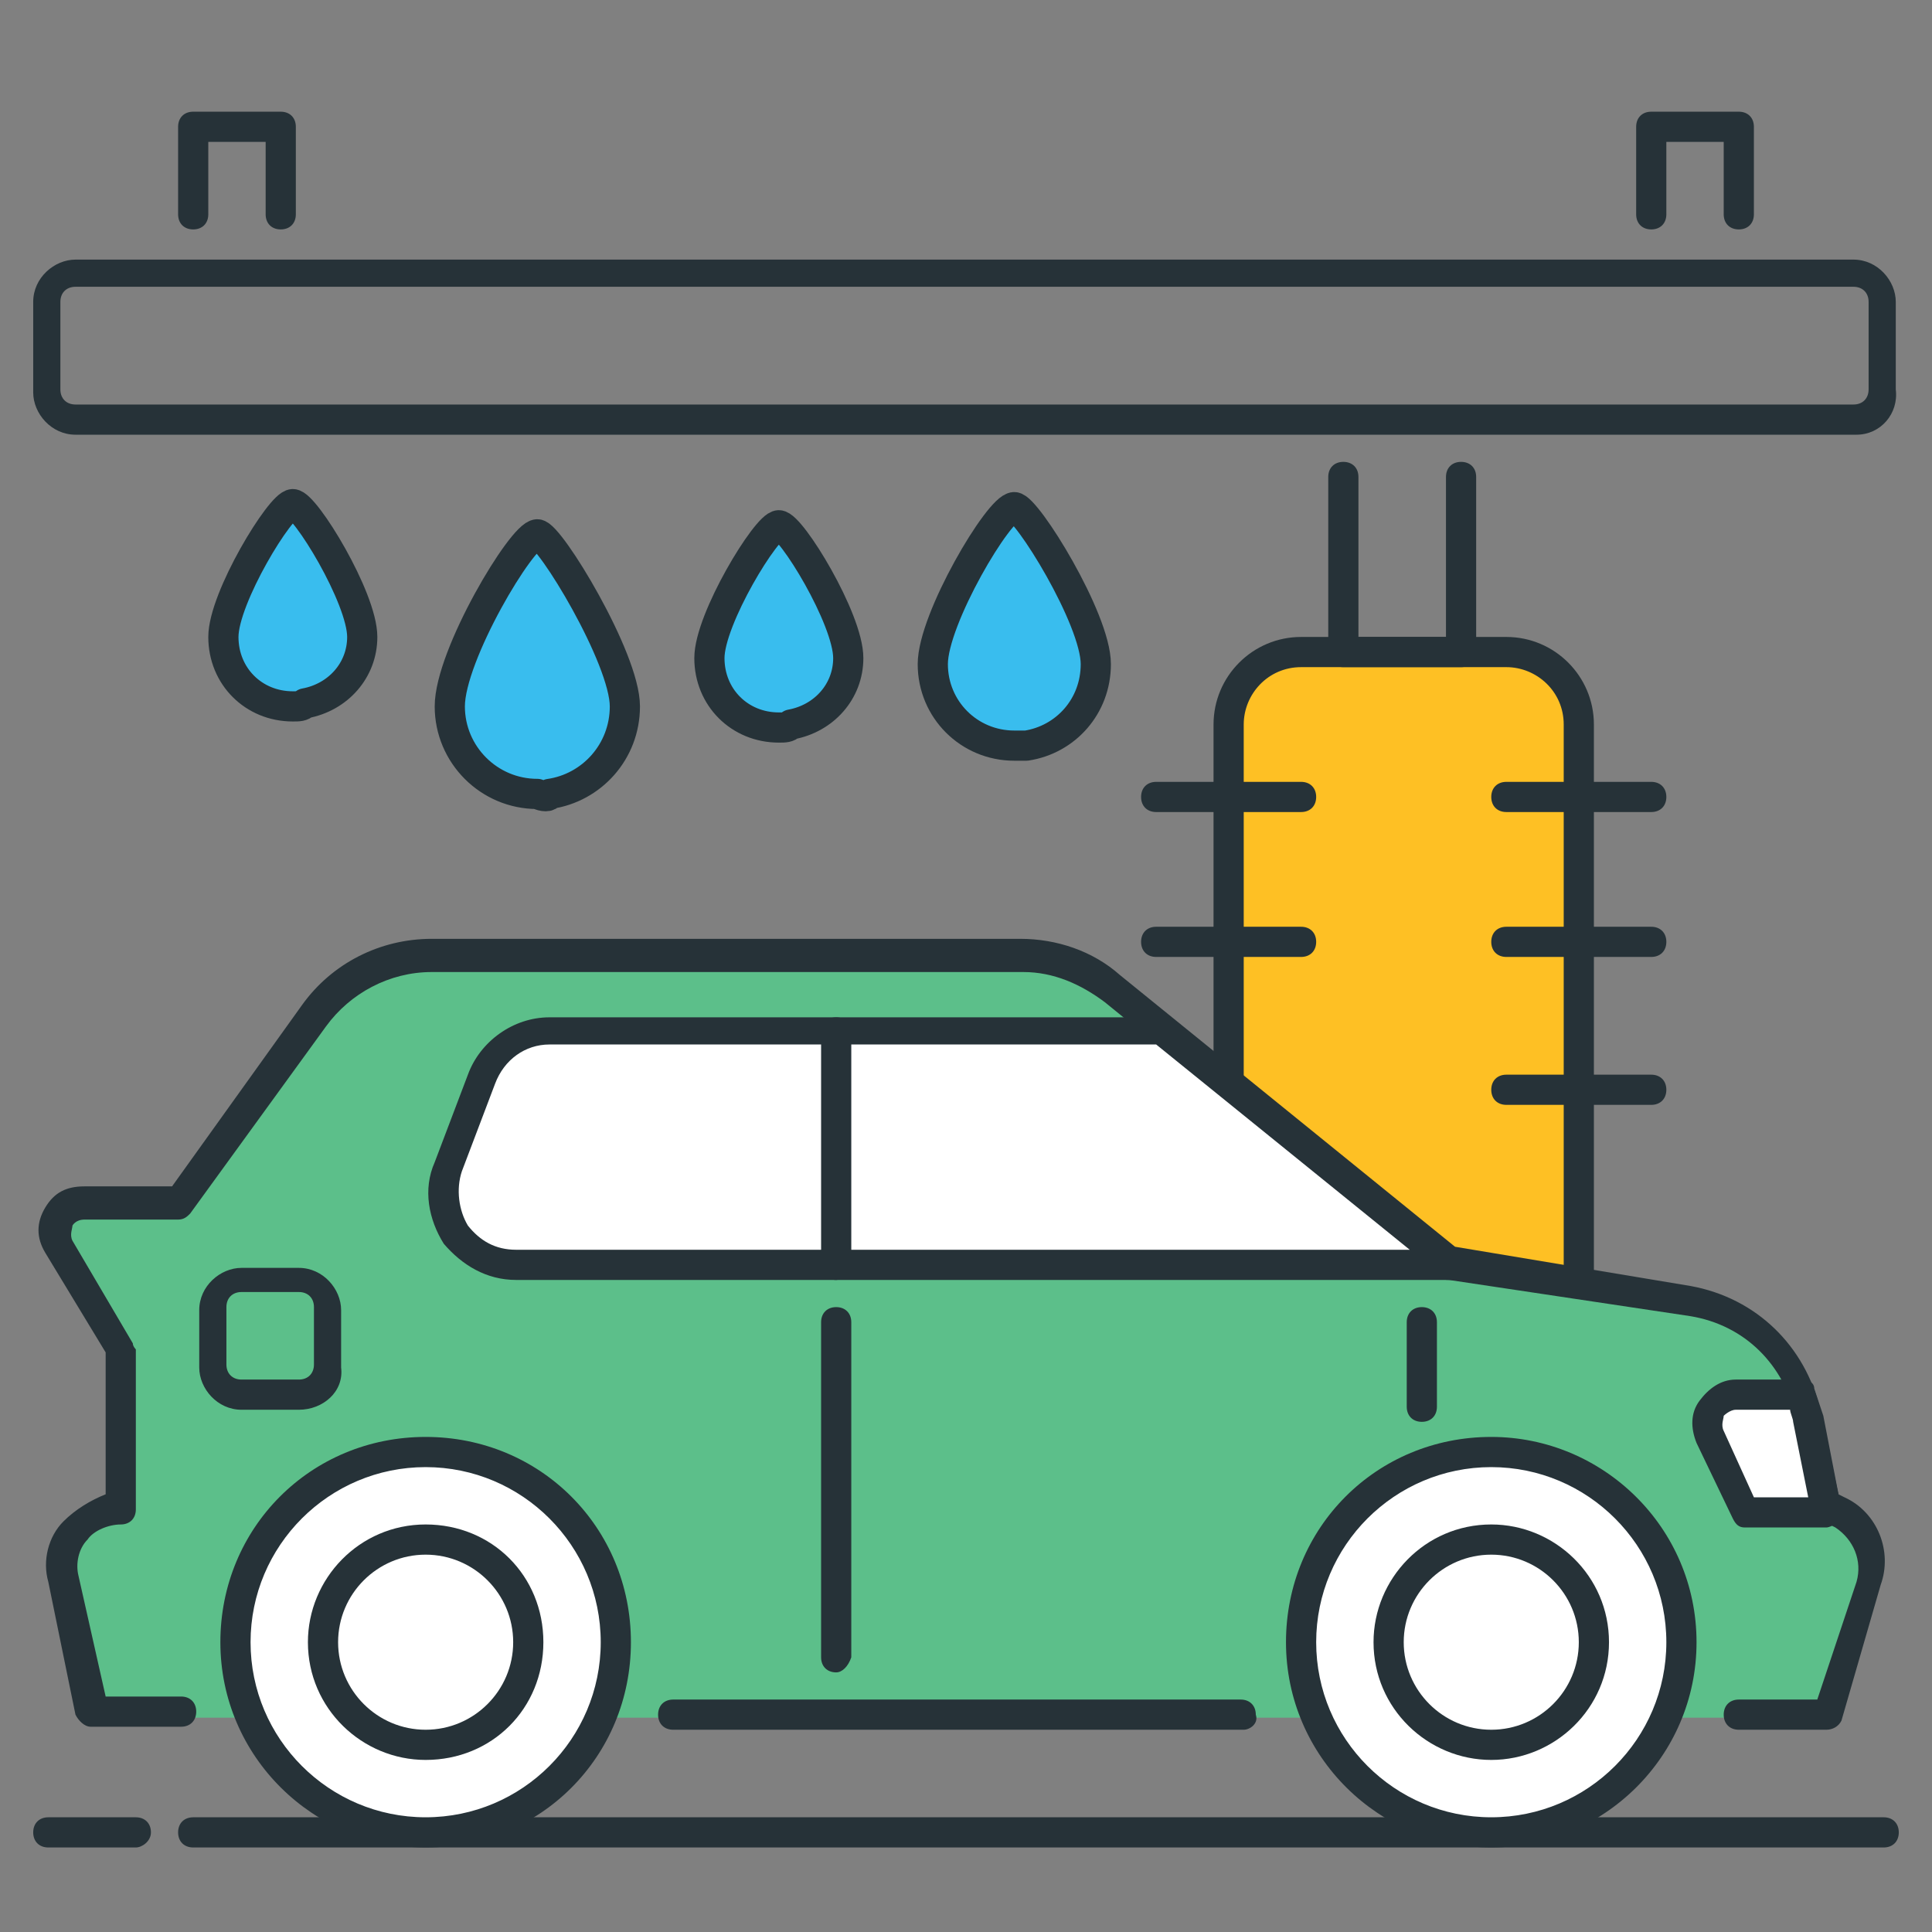 <svg xmlns="http://www.w3.org/2000/svg" xmlns:xlink="http://www.w3.org/1999/xlink" id="Icon_Set" x="0px" y="0px" viewBox="0 0 64 64" style="enable-background:new 0 0 64 64;" xml:space="preserve"><rect x="0" y="0" width="64" height="64" fill="#808080" stroke="none"/><style type="text/css">	.st0{display:none;}	.st1{display:inline;}	.st2{fill:#39BDEE;}	.st3{fill:none;stroke:#37474F;stroke-linecap:round;stroke-linejoin:round;stroke-miterlimit:10;}	.st4{fill:#EE2D3E;stroke:#37474F;stroke-linecap:round;stroke-linejoin:round;stroke-miterlimit:10;}	.st5{fill:#FFFFFF;stroke:#37474F;stroke-linecap:round;stroke-linejoin:round;stroke-miterlimit:10;}	.st6{fill:#FEC024;stroke:#37474F;stroke-linecap:round;stroke-linejoin:round;stroke-miterlimit:10;}	.st7{display:inline;fill:#37474F;}	.st8{fill:#FEC024;}	.st9{fill:#263238;}	.st10{fill:#5CBF8A;}	.st11{fill:#FFFFFF;}	.st12{fill:#39BDEE;stroke:#263238;stroke-linejoin:round;}</style><g class="st0">	<g id="Online_Counseling" class="st1">		<g>			<path class="st2" d="M42,15.8c-0.7,1.1-2,1.9-3.5,1.9h-5.4l-3.5,2.9c-0.5,0.4-1.1,0.6-1.8,0.6c-0.4,0-0.8-0.1-1.2-0.3    c-1-0.5-1.6-1.4-1.6-2.5v-0.8h-0.5c-1.4,0-2.7-0.7-3.5-1.9H4.2v29.7h55.6V15.8H42z"></path>			<line class="st3" x1="26.4" y1="55.2" x2="26.4" y2="51.9"></line>			<line class="st3" x1="37.6" y1="51.9" x2="37.6" y2="55.2"></line>			<path class="st3" d="M41.2,60.7H22.8c-0.6,0-1-0.4-1-1V58c0-0.6,0.4-1,1-1h18.4c0.6,0,1,0.4,1,1v1.7    C42.2,60.3,41.7,60.7,41.2,60.7z"></path>			<line class="st3" x1="4.2" y1="45.4" x2="59.8" y2="45.4"></line>			<line class="st3" x1="4.2" y1="21.3" x2="4.2" y2="24.1"></line>			<path class="st3" d="M42.7,11.2h12.5c2.6,0,4.6,2.1,4.6,4.6v29.7c0,2.6-2.1,4.6-4.6,4.6H8.8c-2.6,0-4.6-2.1-4.6-4.6V26.9"></path>			<path class="st3" d="M4.2,18.6v-2.8c0-2.6,2.1-4.6,4.6-4.6h11.6"></path>			<line class="st3" x1="42" y1="15.8" x2="59.8" y2="15.8"></line>			<line class="st3" x1="4.2" y1="15.8" x2="21.1" y2="15.8"></line>			<path class="st4" d="M38.5,4.2H24.6c-1.3,0-2.3,1-2.3,2.3v6.9c0,1.3,1,2.3,2.3,2.3h2.3v2.7c0,0.8,0.9,1.2,1.5,0.7l4-3.4h6    c1.3,0,2.3-1,2.3-2.3V6.5C40.8,5.2,39.8,4.2,38.5,4.2z"></path>			<path class="st5" d="M32.9,37.1c0,0.5,0.4,0.9,0.9,0.9h18.5c0.5,0,0.9-0.4,0.9-0.9v-13c0-0.5-0.4-0.9-0.9-0.9l-18.5,0    c-0.5,0-0.9,0.4-0.9,0.9V37.1z"></path>			<line class="st3" x1="36.6" y1="27.3" x2="49.6" y2="27.3"></line>			<line class="st3" x1="36.6" y1="30.6" x2="49.6" y2="30.6"></line>			<line class="st3" x1="36.6" y1="33.8" x2="43.1" y2="33.8"></line>			<circle class="st5" cx="20" cy="24.6" r="5.6"></circle>			<path class="st6" d="M23.8,21.4l0.4-0.3c-1-1.2-2.6-2-4.3-2c-3.1,0-5.6,2.5-5.6,5.6h0.5C18.2,24.6,21.3,23.5,23.8,21.4z"></path>			<path class="st6" d="M17.2,31.1l-3.9,2c-1.6,0.8-2.6,2.4-2.6,4.1v8.3h3.7h11.1h3.7v-8.3c0-1.8-1-3.4-2.6-4.1l-3.9-2"></path>			<polyline class="st3" points="25.5,39.4 25.5,45.4 14.4,45.4 14.4,39.4    "></polyline>			<path class="st5" d="M20,30.1c-1,0-2-0.3-2.8-0.8l0,1.7l2.8,4.1l2.8-4.1l0-1.7C21.9,29.9,21,30.1,20,30.1z"></path>			<line class="st3" x1="20" y1="35.2" x2="20" y2="38"></line>		</g>	</g>	<circle class="st7" cx="26.9" cy="10" r="0.9"></circle>	<circle class="st7" cx="31.5" cy="10" r="0.9"></circle>	<circle class="st7" cx="36.2" cy="10" r="0.9"></circle></g><g>	<g id="Car_Wash">		<g>			<path class="st8" d="M49.9,44.8h-6.8c-1.3,0-2.4-1.1-2.4-2.4V24c0-1.3,1.1-2.4,2.4-2.4h6.8c1.3,0,2.4,1.1,2.4,2.4v18.4    C52.3,43.7,51.2,44.8,49.9,44.8z"></path>			<path class="st9" d="M49.9,45.3h-6.8c-1.6,0-2.9-1.3-2.9-2.9V24c0-1.6,1.3-2.9,2.9-2.9h6.8c1.6,0,2.9,1.3,2.9,2.9v18.4    C52.8,44,51.5,45.3,49.9,45.3z M43.1,22.1c-1.1,0-1.9,0.9-1.9,1.9v18.4c0,1.1,0.9,1.9,1.9,1.9h6.8c1.1,0,1.9-0.9,1.9-1.9V24    c0-1.1-0.9-1.9-1.9-1.9H43.1z"></path>		</g>		<g>			<path class="st9" d="M4.5,61.2H1.6c-0.3,0-0.5-0.2-0.5-0.5s0.2-0.5,0.5-0.5h2.9c0.3,0,0.5,0.2,0.5,0.5S4.7,61.2,4.5,61.2z"></path>		</g>		<g>			<path class="st9" d="M62.4,61.2h-56c-0.3,0-0.5-0.2-0.5-0.5s0.2-0.5,0.5-0.5h56c0.3,0,0.5,0.2,0.5,0.5S62.7,61.2,62.4,61.2z"></path>		</g>		<g>			<path class="st10" d="M57.6,56.9h2.9l1.4-4.2c0.3-0.9-0.1-1.9-1-2.3l-0.4-0.2L59.8,47c-0.4-1.9-2-3.4-3.9-3.8l-7.9-1.4l-11.2-9.1    c-0.9-0.7-1.9-1.1-3-1.1H14.3c-1.6,0-3,0.7-3.9,2L5.9,40H2.8C2,40,1.6,40.8,2,41.4l2,3.4v5.3l0,0c-1.2,0-2.2,1.1-1.9,2.4L3,56.9    h2.9"></path>			<path class="st9" d="M60.5,57.3h-2.9c-0.3,0-0.5-0.2-0.5-0.5c0-0.3,0.2-0.5,0.5-0.5h2.6l1.3-3.9c0.2-0.7-0.1-1.4-0.7-1.8    l-0.4-0.2c-0.1-0.1-0.2-0.2-0.3-0.3l-0.6-3.1c-0.4-1.8-1.7-3.1-3.5-3.4L48,42.4c-0.1,0-0.2,0-0.2-0.1l-11.2-9.1    c-0.8-0.6-1.7-1-2.7-1H14.3c-1.4,0-2.7,0.7-3.5,1.8l-4.5,6.2c-0.1,0.1-0.2,0.2-0.4,0.2H2.8c-0.3,0-0.4,0.2-0.4,0.2    c0,0.1-0.1,0.3,0,0.5l2,3.4c0,0.1,0.1,0.2,0.1,0.2v5.3c0,0.3-0.2,0.5-0.5,0.5c-0.4,0-0.9,0.2-1.1,0.5c-0.3,0.3-0.4,0.8-0.3,1.2    l0.9,4h2.5c0.3,0,0.5,0.2,0.5,0.5c0,0.3-0.2,0.5-0.5,0.5H3c-0.2,0-0.4-0.2-0.5-0.4l-0.9-4.4c-0.2-0.7,0-1.5,0.5-2    c0.4-0.4,0.9-0.7,1.4-0.9v-4.7l-2-3.3c-0.3-0.5-0.3-1,0-1.5s0.7-0.7,1.3-0.7h2.9l4.3-6c1-1.4,2.6-2.2,4.3-2.2h19.5    c1.2,0,2.4,0.4,3.3,1.2l11.1,9l7.8,1.3c2.2,0.4,3.8,2,4.3,4.1l0.6,2.8l0.2,0.1c1.1,0.5,1.6,1.8,1.2,2.9L61,57    C60.9,57.2,60.7,57.3,60.5,57.3z"></path>		</g>		<g>			<path class="st9" d="M41.2,57.3H22.3c-0.3,0-0.5-0.2-0.5-0.5c0-0.3,0.2-0.5,0.5-0.5h18.8c0.3,0,0.5,0.2,0.5,0.5    C41.7,57.1,41.4,57.3,41.2,57.3z"></path>		</g>		<g>			<circle class="st11" cx="49.4" cy="54.4" r="6.3"></circle>			<path class="st9" d="M49.4,61.2c-3.7,0-6.8-3-6.8-6.8s3-6.8,6.8-6.8c3.7,0,6.8,3,6.8,6.8S53.1,61.2,49.4,61.2z M49.4,48.6    c-3.2,0-5.8,2.6-5.8,5.8s2.6,5.8,5.8,5.8c3.2,0,5.8-2.6,5.8-5.8S52.6,48.6,49.4,48.6z"></path>		</g>		<g>			<path class="st9" d="M49.4,58.3c-2.1,0-3.9-1.7-3.9-3.9c0-2.1,1.7-3.9,3.9-3.9c2.1,0,3.9,1.7,3.9,3.9    C53.3,56.6,51.5,58.3,49.4,58.3z M49.4,51.5c-1.6,0-2.9,1.3-2.9,2.9c0,1.6,1.3,2.9,2.9,2.9c1.6,0,2.9-1.3,2.9-2.9    C52.3,52.8,51,51.5,49.4,51.5z"></path>		</g>		<g>			<circle class="st11" cx="14.1" cy="54.4" r="6.3"></circle>			<path class="st9" d="M14.1,61.2c-3.7,0-6.8-3-6.8-6.8s3-6.8,6.8-6.8s6.8,3,6.8,6.8S17.9,61.2,14.1,61.2z M14.1,48.6    c-3.2,0-5.8,2.6-5.8,5.8s2.6,5.8,5.8,5.8s5.8-2.6,5.8-5.8S17.3,48.6,14.1,48.6z"></path>		</g>		<g>			<path class="st9" d="M14.1,58.3c-2.1,0-3.9-1.7-3.9-3.9c0-2.1,1.7-3.9,3.9-3.9s3.9,1.7,3.9,3.9C18,56.6,16.3,58.3,14.1,58.3z     M14.1,51.5c-1.6,0-2.9,1.3-2.9,2.9c0,1.6,1.3,2.9,2.9,2.9S17,56,17,54.4C17,52.8,15.7,51.5,14.1,51.5z"></path>		</g>		<g>			<path class="st11" d="M16,35.7l-1.1,2.9c-0.6,1.6,0.6,3.3,2.3,3.3h30.9l-9.6-7.7H18.2C17.2,34.2,16.3,34.8,16,35.7z"></path>			<path class="st9" d="M48.1,42.4H17.1c-1,0-1.8-0.5-2.4-1.2c-0.5-0.8-0.7-1.8-0.3-2.7l1.1-2.9l0,0c0.4-1.1,1.5-1.9,2.7-1.9h20.3    c0.1,0,0.2,0,0.3,0.1l9.6,7.7c0.2,0.1,0.2,0.3,0.2,0.5C48.4,42.2,48.3,42.4,48.1,42.4z M16.4,35.9l-1.1,2.9    c-0.2,0.6-0.1,1.3,0.2,1.8c0.4,0.5,0.9,0.8,1.6,0.8h29.6l-8.4-6.8H18.2C17.4,34.6,16.7,35.1,16.4,35.9L16.4,35.9z"></path>		</g>		<g>			<path class="st9" d="M47.1,47.1c-0.3,0-0.5-0.2-0.5-0.5v-2.8c0-0.3,0.2-0.5,0.5-0.5s0.5,0.2,0.5,0.5v2.8    C47.6,46.9,47.4,47.1,47.1,47.1z"></path>		</g>		<g>			<path class="st9" d="M27.7,55.4c-0.3,0-0.5-0.2-0.5-0.5V43.8c0-0.3,0.2-0.5,0.5-0.5s0.5,0.2,0.5,0.5v11.1    C28.1,55.2,27.9,55.4,27.7,55.4z"></path>		</g>		<g>			<path class="st9" d="M27.7,42.4c-0.3,0-0.5-0.2-0.5-0.5v-7.7c0-0.3,0.2-0.5,0.5-0.5s0.5,0.2,0.5,0.5v7.7    C28.1,42.1,27.9,42.4,27.7,42.4z"></path>		</g>		<g>			<path class="st9" d="M9.9,46.7H8c-0.8,0-1.4-0.7-1.4-1.4v-1.9c0-0.8,0.7-1.4,1.4-1.4h1.9c0.8,0,1.4,0.7,1.4,1.4v1.9    C11.4,46.1,10.7,46.7,9.9,46.7z M8,42.8c-0.3,0-0.5,0.2-0.5,0.5v1.9c0,0.3,0.2,0.5,0.5,0.5h1.9c0.3,0,0.5-0.2,0.5-0.5v-1.9    c0-0.3-0.2-0.5-0.5-0.5H8z"></path>		</g>		<g>			<path class="st11" d="M60.5,50.1L59.8,47c-0.1-0.3-0.1-0.5-0.2-0.8h-2.2c-0.7,0-1.2,0.8-0.9,1.4l1.2,2.5H60.5L60.5,50.1z"></path>			<path class="st9" d="M60.5,50.6h-2.7c-0.2,0-0.3-0.1-0.4-0.3l-1.2-2.5c-0.2-0.5-0.2-1,0.1-1.4c0.3-0.4,0.7-0.7,1.2-0.7h2.2    c0.2,0,0.4,0.1,0.4,0.3c0.1,0.3,0.2,0.6,0.3,0.9L61,50c0,0.1,0,0.3-0.1,0.4C60.8,50.5,60.6,50.6,60.5,50.6z M58.1,49.6h1.8    l-0.5-2.5c0-0.1-0.1-0.3-0.1-0.4h-1.8c-0.2,0-0.4,0.2-0.4,0.2c0,0.1-0.1,0.3,0,0.5L58.1,49.6z"></path>		</g>		<g>			<path class="st9" d="M61.5,14.4H2.5c-0.8,0-1.4-0.7-1.4-1.4V10c0-0.8,0.7-1.4,1.4-1.4h58.9c0.8,0,1.4,0.7,1.4,1.4v2.9    C62.9,13.7,62.3,14.4,61.5,14.4z M2.5,9.5c-0.3,0-0.5,0.2-0.5,0.5v2.9c0,0.3,0.2,0.5,0.5,0.5h58.9c0.3,0,0.5-0.2,0.5-0.5V10    c0-0.3-0.2-0.5-0.5-0.5H2.5z"></path>		</g>		<g>			<path class="st9" d="M9.3,7.6C9,7.6,8.8,7.4,8.8,7.1V4.7H6.9v2.4c0,0.3-0.2,0.5-0.5,0.5c-0.3,0-0.5-0.2-0.5-0.5V4.2    c0-0.3,0.2-0.5,0.5-0.5h2.9c0.3,0,0.5,0.2,0.5,0.5v2.9C9.8,7.4,9.6,7.6,9.3,7.6z"></path>		</g>		<g>			<path class="st9" d="M57.6,7.6c-0.3,0-0.5-0.2-0.5-0.5V4.7h-1.9v2.4c0,0.3-0.2,0.5-0.5,0.5c-0.3,0-0.5-0.2-0.5-0.5V4.2    c0-0.3,0.2-0.5,0.5-0.5h2.9c0.3,0,0.5,0.2,0.5,0.5v2.9C58.1,7.4,57.9,7.6,57.6,7.6z"></path>		</g>		<g>			<path class="st9" d="M48.4,22.1h-3.9c-0.3,0-0.5-0.2-0.5-0.5v-5.8c0-0.3,0.2-0.5,0.5-0.5s0.5,0.2,0.5,0.5v5.3h2.9v-5.3    c0-0.3,0.2-0.5,0.5-0.5s0.5,0.2,0.5,0.5v5.8C48.9,21.9,48.7,22.1,48.4,22.1z"></path>		</g>		<g>			<path class="st9" d="M43.1,26.9h-4.8c-0.3,0-0.5-0.2-0.5-0.5s0.2-0.5,0.5-0.5h4.8c0.3,0,0.5,0.2,0.5,0.5S43.4,26.9,43.1,26.9z"></path>		</g>		<g>			<path class="st9" d="M43.1,31.7h-4.8c-0.3,0-0.5-0.2-0.5-0.5c0-0.3,0.2-0.5,0.5-0.5h4.8c0.3,0,0.5,0.2,0.5,0.5    C43.6,31.5,43.4,31.7,43.1,31.7z"></path>		</g>		<g>			<path class="st9" d="M54.7,26.9h-4.8c-0.3,0-0.5-0.2-0.5-0.5s0.2-0.5,0.5-0.5h4.8c0.3,0,0.5,0.2,0.5,0.5S55,26.9,54.7,26.9z"></path>		</g>		<g>			<path class="st9" d="M54.7,31.7h-4.8c-0.3,0-0.5-0.2-0.5-0.5c0-0.3,0.2-0.5,0.5-0.5h4.8c0.3,0,0.5,0.2,0.5,0.5    C55.2,31.5,55,31.7,54.7,31.7z"></path>		</g>		<g>			<path class="st9" d="M54.7,36.6h-4.8c-0.3,0-0.5-0.2-0.5-0.5s0.2-0.5,0.5-0.5h4.8c0.3,0,0.5,0.2,0.5,0.5S55,36.6,54.7,36.6z"></path>		</g>	</g>	<path class="st12" d="M10.1,23.3c1.1-0.2,1.9-1.1,1.9-2.2c0-1.3-1.9-4.4-2.3-4.4l0,0l0,0c-0.4,0-2.3,3.1-2.3,4.4  c0,1.3,1,2.3,2.3,2.3l0,0C9.9,23.4,10,23.4,10.1,23.3L10.1,23.3z"></path>	<path class="st12" d="M18.2,26.3c1.4-0.2,2.5-1.4,2.5-2.9c0-1.6-2.5-5.7-2.9-5.7l0,0l0,0c-0.5,0-2.9,4-2.9,5.7  c0,1.6,1.3,2.9,2.9,2.9l0,0C18,26.4,18.2,26.4,18.2,26.3L18.2,26.3z"></path>	<path class="st12" d="M26.2,24c1.1-0.2,1.9-1.1,1.9-2.2c0-1.3-1.9-4.4-2.3-4.4l0,0l0,0c-0.4,0-2.3,3.1-2.3,4.4c0,1.3,1,2.3,2.3,2.3  l0,0C26,24.1,26.1,24.1,26.2,24L26.2,24z"></path>	<path class="st12" d="M34,24.7c1.3-0.2,2.3-1.3,2.3-2.7c0-1.5-2.3-5.2-2.7-5.2l0,0l0,0c-0.5,0-2.7,3.7-2.7,5.2  c0,1.5,1.2,2.7,2.7,2.7l0,0C33.8,24.7,34,24.7,34,24.7L34,24.7z"></path></g></svg>